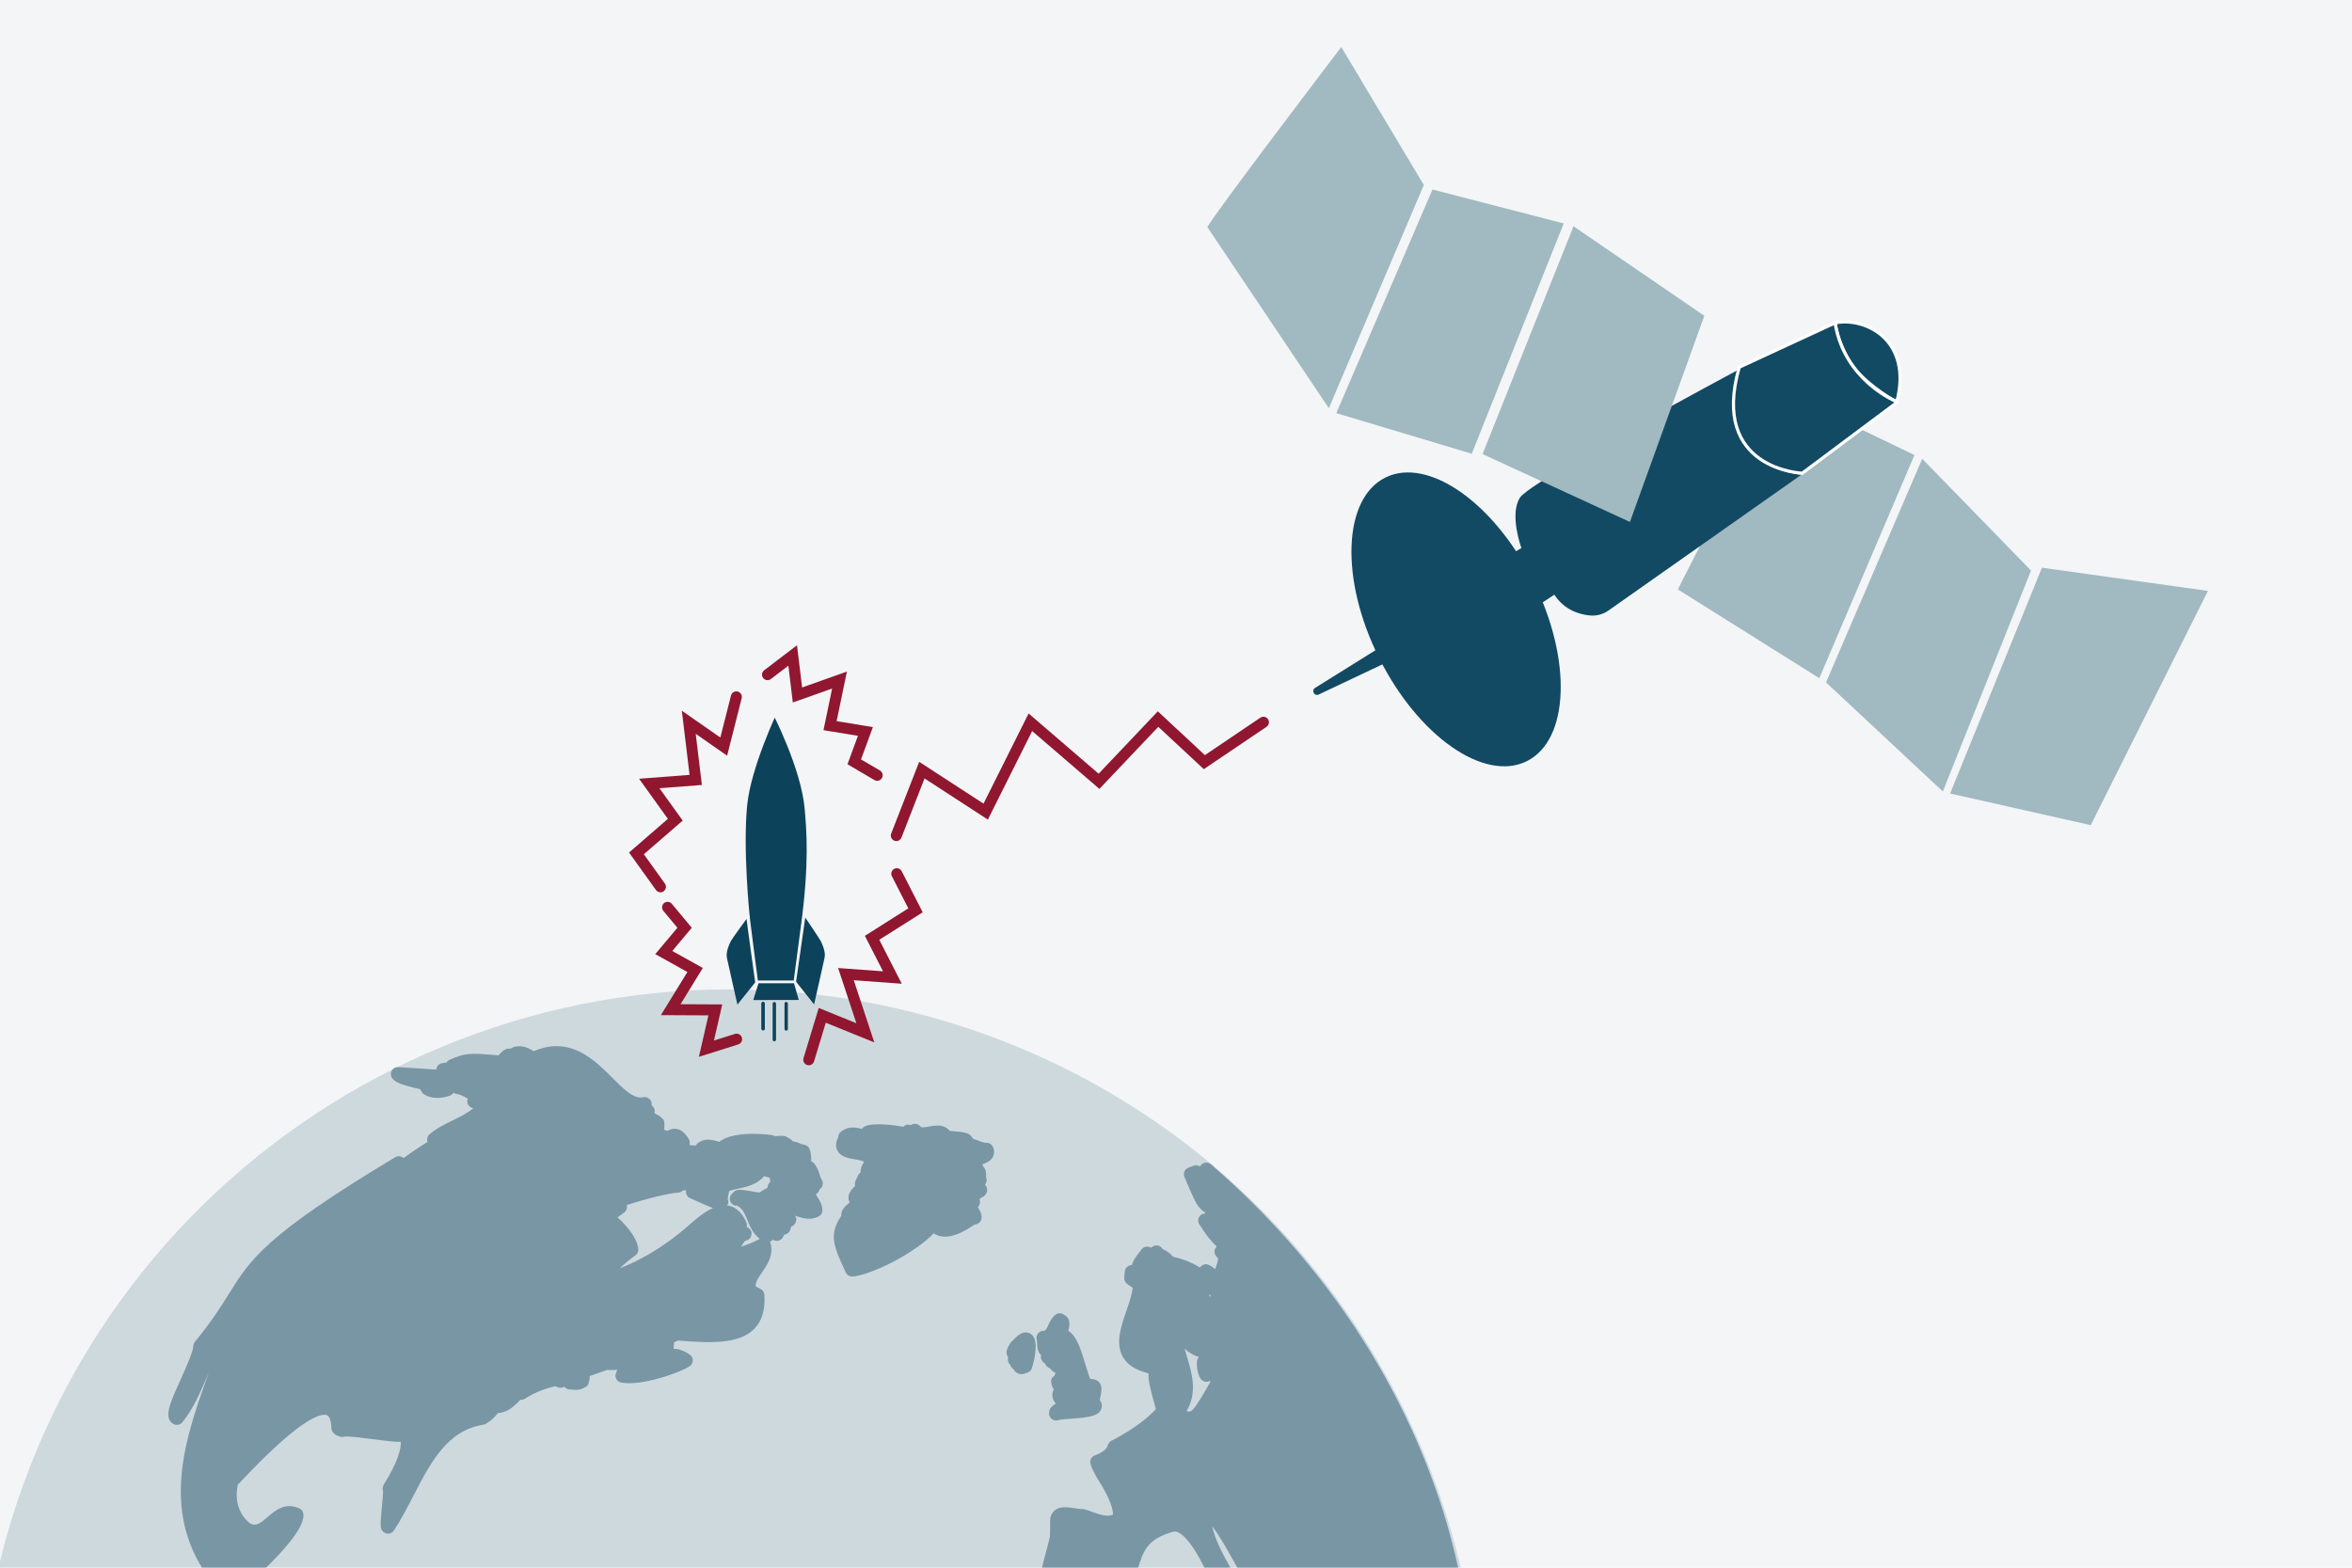 <?xml version="1.0" encoding="UTF-8"?>
<svg id="Ebene_2" data-name="Ebene 2" xmlns="http://www.w3.org/2000/svg" viewBox="0 0 1920 1280">
  <defs>
    <style>
      .cls-1 {
        fill: none;
        stroke: #90172f;
        stroke-linecap: round;
        stroke-width: 9px;
      }

      .cls-1, .cls-2, .cls-3, .cls-4 {
        stroke-miterlimit: 10;
      }

      .cls-5 {
        fill: #ced9de;
      }

      .cls-2 {
        stroke: #0d435c;
      }

      .cls-2, .cls-3, .cls-6 {
        fill: #0d425b;
      }

      .cls-7 {
        fill: #f3f5f7;
      }

      .cls-3 {
        stroke: #f3f5f7;
        stroke-width: 4.801px;
      }

      .cls-4 {
        stroke: #fff;
        stroke-width: 2.582px;
      }

      .cls-4, .cls-8 {
        fill: #124a64;
      }

      .cls-9 {
        fill: #7996a5;
      }

      .cls-10 {
        fill: #a1b9c0;
      }
    </style>
  </defs>
  <rect class="cls-7" x="-9.441" y="-9.44" width="1936.993" height="1293.665"/>
  <path class="cls-5" d="M1192.484,1279.913c-49.881-209.672-208.982-386.734-431.204-449.092C435.142,739.304,96.568,929.502,5.05,1255.639c-2.269,8.085-4.357,16.178-6.282,24.274h1193.715Z"/>
  <path class="cls-9" d="M799.949,982.21c.091-.9.067-1.972-.293-3.163.327-.255.686-.548,1.01-.876.067-.072.133-.147.207-.243,1.883-.606,3.177-1.585,4.327-3.697.698-1.333.87-2.857.461-4.293-.337-1.188-.955-1.895-1.607-2.641.669-.854,1.142-1.862,1.306-2.886.106-.712.101-1.431-.075-2.129-.041-.185-.245-.486-.354-.76.233-3.654.075-6.79-2.299-9.02-.195-.541-.438-1.164-.787-1.818,3.36-1.164,7.194-2.776,8.878-6.542.734-1.626,1.296-4.293-.127-7.634-.977-2.22-3.259-3.579-5.645-3.413-.14.005-.281.012-.428.041-1.989-.257-7.293-2.162-10.239-3.382-2.617-4.628-4.531-5.234-18.958-6.41-4.828-5.826-12.041-4.467-16.912-3.541-4.281.813-6.299.989-7.028-.051-1.494-1.854-3.952-2.59-6.213-1.881-.562.19-1.073.44-1.537.772-2.499-.748-4.479-.469-6.191,1.345-10.657-1.809-30.032-4.166-33.928,1.713-4.681-1.15-10.985-2.547-17.137,2.374-1.489,1.179-2.228,2.987-2.134,4.798-.325.419-.572.88-.782,1.378-1.722,4.404-.791,7.608.277,9.506,2.829,4.94,8.796,5.965,14.646,6.913,2.17.354,6.064,1.005,6.93,2.129-2.441,3.415-2.997,6.225-2.802,8.341-.609.594-1.234,1.253-1.787,2.071-.462.657-.765,1.405-.912,2.174-1.448,2.028-2.133,4.221-1.91,6.391.005.233.053.479.084.695-3.351,2.86-6.025,6.696-5.26,10.824.139.736.409,1.597.909,2.456-5.109,4.173-6.521,6.396-6.884,9.999-.041.313-.038.637-.01.948-10.515,15.511-6.124,25.036,3.656,46.241.724,1.547,2.054,2.663,3.644,3.108.623.176,1.296.248,1.958.202,14.362-1.066,49.567-18.056,66.173-35.218,11.358,7.564,26.749-2.708,33.216-7.103.577-.07,1.169-.204,1.749-.366,2.388-.673,4.057-2.824,4.144-5.277.072-2.319-.219-4.091-3.033-8.589.885-1.094,1.551-2.391,1.696-3.485Z"/>
  <path class="cls-9" d="M899.165,1149.878c.522-1.777.558-4.221-1.438-6.843,1.763-7.358,2.364-11.73-.974-14.937-1.999-1.881-4.423-2.237-6.667-2.081-1.388-3.146-2.869-8.101-4.139-12.327-3.553-11.766-6.929-22.929-13.895-27.085,1.005-3.17,1.388-6.675.166-9.59-.438-1.003-1.157-1.9-2.075-2.506l-1.891-1.27c-2.037-1.407-4.878-1.277-6.812.334-2.894,2.386-4.382,5.628-5.578,8.233-1.876,4.13-2.408,4.7-4.363,4.823-1.811.094-3.466,1.041-4.474,2.566-1.001,1.503-1.212,3.413-.58,5.118.156.438.166,1.39.183,2.321.017,2.09.043,4.969,1.638,7.872.38.71.909,1.299,1.518,1.77-.168,1.181-.152,2.273.113,3.228.464,1.566,1.653,2.942,3.129,3.704.402,1.294,1.167,2.203,2.492,3.177.534.406,1.149.693,1.77.868.51.907,1.229,1.734,2.208,2.449.702.476,1.412.837,2.162,1.049-.298.981-.587,1.833-.859,2.504-1.191.743-2.186,1.744-2.581,3.156-.243.859-.269,1.777-.077,2.665.007.036.041.07.048.106.005.031-.019.058-.01.089.435,2.323,1.073,3.846,2.025,4.993-1.462,3.319-1.508,6.364-.13,9.138.419.813.991,1.667,1.828,2.482-4.926,3.598-5.287,4.724-5.559,7.752-.173,1.943.741,3.798,2.283,4.993.572.44,1.222.76,1.91.955,1.159.325,2.415.305,3.574-.111,1.28-.428,6.367-.808,10.08-1.085,14.696-1.111,23.09-2.047,24.974-8.512Z"/>
  <path class="cls-9" d="M842.247,1089.708c-1.082-.928-4.753-3.533-9.881-.2-.103.038-.185.087-.269.132,0,0-.204.152-.529.406-.952.753-2.978,2.432-4.926,4.594-.755.459-1.373,1.097-1.852,1.891-.221.378-.421.76-.568,1.114-1.927,2.819-3.185,5.987-2.143,8.873.207.592.51,1.162.885,1.638-.272,1.547-.25,3.035.289,4.25.337.789.878,1.498,1.513,2.047.243,1.111.784,1.91,1.741,2.874.346.33.707.616,1.099.866.517,1.046,1.296,1.984,2.499,2.737.59.375,1.21.642,1.811.811,2.297.645,4.536-.07,6.184-.907,1.621-.332,3.084-1.335,3.923-2.836.118-.176,7.466-21.902.223-28.291Z"/>
  <path class="cls-9" d="M142.195,1162.967c2.432.914,5.085.291,6.703-1.686,9.116-11.432,14.754-24.675,20.202-37.486.465-1.075.928-2.148,1.371-3.23-.349.991-.702,2.004-1.049,2.997-16.819,47.175-36.983,103.776-4.556,156.351h52.358c12.33-11.888,33.315-34.109,30.161-44.805-.474-1.616-1.631-2.937-3.182-3.603-11.661-5.171-19.814,2.013-25.806,7.189-6.576,5.684-9.57,7.437-13.979,5.32-.621-.43-14.826-10.068-10.294-31.752.714-.726,1.607-1.681,2.79-2.925,51.768-55.128,66.459-55.15,69.973-53.887,2.174.842,3.509,4.83,3.67,10.944.067,1.989,1.761,4.132,3.495,5.128l2.93,1.284c1.388.505,2.701.69,4.069.192,2.598-.592,14.441.95,22.287,1.97,11.396,1.484,18.867,2.352,23.923,2.333.036,5.732-2.304,16.219-13.455,33.914-1.725,2.759-1.703,4.827-1.058,6.328-.02,2.542-.582,8.592-.994,12.784-1.387,14.855-1.547,17.404.664,19.923,1.061,1.179,2.667,1.883,4.214,1.994,1.999.051,3.894-.924,4.972-2.612,6.001-9.251,11.156-19.201,16.156-28.846,14.061-27.165,27.348-52.807,56.901-57.579.63-.101,1.27-.315,1.847-.64,4.087-2.259,7.279-5.462,10.155-8.94.609.055,1.265.029,1.886-.12,5.885-1.407,8.363-2.564,16.334-10.658,1.321.161,2.682-.152,3.824-.919,8.717-5.801,18.713-8.741,23.872-9.958.051-.01.127-.034.176-.043.524.031,1.253.075,1.383.111,1.587,1.186,3.822,1.397,5.698.58.262-.113.575-.233.924-.32.998,1.229,2.393,2.037,3.959,2.153,6.978.637,8.043.635,12.806-1.64,1.525-.731,2.646-2.085,3.062-3.728.016-.065.606-2.655.625-2.72.257-.924.274-1.891.062-2.785,3.134-1.181,7.884-2.838,14.367-5.049.197.031.404.043.609.055,2.081.096,4.789.024,7.769-.113-.505.808-.878,1.722-1.26,2.843-.553,1.559-.409,3.266.394,4.697.825,1.436,2.28,2.607,3.808,2.78,15.771,3.314,47.891-7.803,56.103-13.373,1.606-1.102,2.513-2.932,2.477-4.863-.058-1.941-1.085-3.733-2.742-4.755-3.644-2.203-7.363-4.474-12.936-4.51.096-1.246.238-2.829.406-4.911.014-.135.029-.269.022-.411,1.039-.404,2.104-.892,3.228-1.434,24.206,1.905,48.98,3.598,61.99-9.337,6.494-6.47,9.342-15.956,8.457-28.156-.144-1.965-1.28-3.694-3.011-4.623l-4.18-2.191c.072-3.639,2.213-6.978,5.441-11.629,4.2-6.049,9.414-13.573,6.814-23.708-.101-.375-.233-.736-.397-1.061.892-.375,1.64-.977,2.213-1.696,1.265.864,2.812,1.205,4.332.914,1.587-.296,2.968-1.251,3.82-2.634.449-.777.878-1.561,1.291-2.372,2.218-.233,4.135-1.782,4.837-3.947.354-1.116.534-1.749.83-2.691,1.354-.471,2.552-1.316,3.245-2.675.007-.022.041-.058.053-.101.673-1.246,1.005-2.845.731-4.173-.154-.777-.883-1.255-1.34-1.915.683.19,1.369.399,2.09.642,4.859,1.503,10.79,3.399,17.464.084,2.097-1.034,3.346-3.254,3.149-5.604-.344-3.894-.638-4.996-5.415-12.567.801-.378,1.52-.962,2.078-1.71.491-.673.842-1.431,1.001-2.244.76-.481,1.407-1.135,1.891-1.948,1.041-1.816,1.025-4.067-.072-5.857-.719-1.152-1.205-2.725-1.758-4.385-.907-2.872-1.967-6.112-4.452-9.056-.652-.738-1.448-1.287-2.348-1.631.002-.255-.01-.536-.01-.791-.07-2.8-.137-5.946-1.381-9.191-.575-1.503-1.727-2.684-3.209-3.261-1.126-.527-2.465-.787-3.8-.904-.433-.354-.933-.633-1.453-.849-.722-.317-2.533-.964-5.193-1.388-.431-.606-1.001-1.138-1.672-1.556l-3.252-2.025c-.868-.546-1.871-.849-2.925-.89-1.958-.041-4.373-.024-7.079.214-.563-.39-1.222-.599-1.903-.813-.33-.07-30.766-4.531-43.217,5.501-9.156-2.939-12.628-2.131-17.39.888-.76.483-1.277,1.171-1.599,1.984-2.518.313-4.204.048-5.402-.474.503-1.549.349-3.307-.563-4.767-2.961-4.885-6.153-7.704-9.967-8.147-2.855-.479-5.344.305-7.461,1.496-.989-.277-1.89-.532-2.728-.765.149-.445.238-.931.257-1.412.077-1.183.075-2.829.046-4.041-.046-1.494-.659-2.942-1.753-3.99-2.006-1.929-4.284-3.146-6.359-4.168.115-.409.2-.871.229-1.304.125-2.097-.888-4.024-2.571-5.123.311-1.765-.229-3.562-1.436-4.873-1.369-1.472-3.384-2.131-5.328-1.727-7.807,1.655-15.978-6.545-25.378-15.971-14.674-14.655-34.359-34.402-64.119-21.628-7.396-4.762-12.286-4.421-16.156-3.423-.851.226-1.631.609-2.275,1.169-3.93.055-5.818.847-9.106,4.301-.394.423-.705.868-.964,1.376-24.921-2.244-27.423-1.744-39.862,3.454-1.155.486-2.083,1.313-2.689,2.326-1.256.18-2.497.387-3.757.589-1.652.279-3.115,1.28-3.964,2.735-.464.748-.726,1.602-.791,2.487-5.229-.262-14.374-.861-30.944-1.989-2.388-.159-4.604,1.21-5.585,3.391-.962,2.184-.476,4.753,1.256,6.42,2.033,2.006,4.183,4.163,22.034,8.154.067.342.421.541.551.866.214.534.491.897.854,1.352.32.409.385.96.813,1.275,8.12,5.893,18.196,3.254,22.145,1.814,1.13-.399,2.083-1.152,2.749-2.124.19-.017.402-.026.592-.041.722.479,1.628.803,2.513.866,2.487.212,4.825,1.539,7.56,3.026.399.226.803.433,1.224.666-.358.873-.517,1.847-.407,2.853.279,2.232,1.838,4.106,3.988,4.779.3.084.594.19.894.274-4.762,4.014-10.53,6.819-16.567,9.758-6.463,3.144-13.169,6.405-19.042,11.403-1.765,1.498-2.461,3.897-1.739,6.114.015.029.024.077.034.125-6.73,4.25-13.845,8.972-19.432,13.195l-1.304-.714c-1.811-1.063-3.973-.953-5.7.091-105.973,63.802-117.888,82.902-135.921,111.825-6.607,10.585-14.071,22.576-27.523,38.813-.772.94-1.239,2.107-1.301,3.319-.289,5.152-5.763,17.236-10.16,26.96-7.904,17.517-11.932,26.927-9.635,32.853.765,1.975,2.254,3.526,4.156,4.339ZM594.057,979.047c-.012-.635.411-2.867,1.183-6.53,2.42-.943,5.207-1.551,8.137-2.165,6.66-1.446,14.701-3.194,20.413-10.092,1.575.58,3.081,1.073,4.599,1.359-.02.481-.012.948.057,1.359l.354,2.044c-.06.053-.149.12-.212.173-1.342,1.152-2.044,2.831-1.984,4.517-2.285,1.21-4.596,2.509-6.809,4.041-17.662-3.103-18.145-3.028-21.508.127-.103.099-.123.243-.214.346-.094.082-.178.127-.269.214-.466.423-.873.888-1.118,1.26-.005.022-.012.043-.012.043-1.698,2.672-.902,6.186,1.751,7.88.474.296.986.532,1.523.683.515.144,1.034,0,1.559-.002,4.014,1.931,6.088,5.609,8.527,11.61,2.22,5.465,4.685,11.531,10.23,15.634-5.705,2.918-11.016,5.087-15.273,6.302.782-1.426,1.953-3.026,3.173-4.721,1.645-.274,3.143-.926,4.081-2.138.438-.572.611-.779.811-1.486.303-.75.496-1.854.472-2.672-.101-2.345-1.816-4.192-3.962-4.933.267-1.111.308-2.275-.142-3.399-3.129-7.827-8.226-12.454-13.864-13.989-.695-.149-1.376-.272-2.057-.339.37-.522.791-1.013.972-1.657.342-1.212-.005-2.369-.416-3.468ZM608.707,1012.314c.048-.06.065-.103.113-.171l.072.13c-.075.043-.111.005-.185.041ZM609.217,1002.811c.034-.077.058-.152.087-.231.017.01.041.017.055.026l-.142.204ZM509.65,989.938c1.342-.989,2.04-2.646,2.15-4.284.038-.546-.01-1.114-.137-1.66,14.484-4.969,35.843-10.095,41.978-10.249.055-.002.087-.063.142-.065,1.542-.055,2.78-.633,3.805-1.746.026-.029.07-.017.094-.043.729.041,1.513.053,2.369.063-.063.305-.111.64-.111.964-.065,2.297,1.265,4.409,3.365,5.344,9.852,4.433,15.259,6.877,18.727,8.058-7.384,3.281-14.504,9.506-20.365,14.624-21.946,19.345-42.513,29.488-55.622,34.52,5.046-4.861,10.064-8.62,12.664-10.46,1.708-1.212,2.631-3.269,2.362-5.361-1.14-9.145-8.964-18.405-17.02-25.693,2.025-1.354,3.396-2.36,5.597-4.012Z"/>
  <path class="cls-9" d="M929.132,1279.913c4.146-12.845,6.894-23.471,29.077-29.405,1.504-.32,3.332.262,5.407,1.703,6.939,4.727,14.162,16.713,19.536,27.702h21.224c-6.028-10.767-12.14-21.812-14.884-33.737,5.402,6.749,11.536,17.667,16.813,27.093,1.241,2.212,2.487,4.433,3.741,6.644h180.255c-26.945-122.13-97.362-238.961-201.796-329.289-2.136-1.804-5.273-1.85-7.423-.043-.618.544-1.116,1.169-1.45,1.862-1.513-1.049-3.473-1.321-5.229-.678l-4.257,1.631c-1.45.544-2.617,1.652-3.228,3.079-.608,1.429-.623,3.045-.01,4.491,9.263,21.895,10.504,24.815,16.787,29.01.055.293.096.56.158.832-1.503-.005-2.98.553-4.106,1.674-1.849,1.891-2.184,4.808-.775,7.057,5.462,8.76,9.845,14.112,14.282,18.275-.306.262-.58.58-.818.931-1.479,2.131-1.328,4.976.366,6.958.455.522.94,1.097,1.477,1.664-.012.043-.002.091-.019.156.014,1.765-.616,3.673-1.328,5.883-.279.916-.594,1.871-.878,2.881-1.667-1.489-3.526-2.706-5.337-3.514-2.441-1.126-5.174-.387-6.756,1.626-.168.183-.294.38-.419.577-7.795-5.154-17.404-7.896-21.89-8.83-2.136-2.545-5.272-5.07-8.543-6.29-.823-1.527-2.338-2.648-4.017-2.934-1.895-.346-3.863.305-5.178,1.698l-1.869-.524c-.022-.007-.043-.012-.065-.019-2.232-.625-4.651.154-6.081,2.023-5.294,6.901-6.929,9.012-7.757,12.534-.611.2-1.244.392-1.953.609-2.261.71-3.872,2.737-4.005,5.109-.089,1.388-.25,3.288-.409,4.681-.212,2.071.683,4.082,2.386,5.28,1.309.945,2.954,2.102,4.498,3.206-.613,5.482-2.872,12.05-5.051,18.412-4.558,13.267-9.284,26.975-2.93,38.094,3.731,6.513,10.653,10.655,20.902,13.347-.351,4.88.811,10.65,6.016,29.161-4.847,5.217-15.091,14.898-36.324,25.849-1.426.712-2.501,2.148-2.93,3.673q-1.335,4.837-10.617,8.279c-2.838,1.032-4.37,4.101-3.49,6.987,1.732,5.722,4.83,10.691,7.858,15.502,4.151,6.586,10.85,19.17,10.419,25.905-7.288,3.387-20.505-4.876-25.402-4.64-6.196.301-21.074-6.213-25.503,6.196-.719,2.023-.091,14.193-.637,16.796-1.383,6.597-4.459,16.529-6.331,24.835h78.493ZM988.046,1057.167c-.027.594.017,1.186.17,1.785-.435-.423-.916-.859-1.421-1.371.442-.084.851-.224,1.251-.414ZM978.704,1107.964c-.88.909-1.446,2.095-1.573,3.379-.44,4.046.277,9.991,2.793,14.15.921,1.508,2.576,2.461,4.176,2.701,1.229.159,2.482-.091,3.533-.7.154.274.286.544.426.791l-3.312,5.696c-5.611,9.681-10.463,18.049-13.481,18.569-.635.123-1.477-.019-2.624-.551.173-.204.339-.459.474-.7,8.385-15.021,3.841-30.193-.166-43.571-.698-2.304-1.369-4.531-1.978-6.742,3.615,3.632,7.747,5.741,11.733,6.978Z"/>
  <path class="cls-8" d="M1133.356,524.349l-59.843,37.328c-3.293,2.054-.556,7.066,2.952,5.405l68.614-32.473-11.724-10.26Z"/>
  <ellipse class="cls-8" cx="1188.642" cy="505.71" rx="70.31" ry="129.384" transform="translate(-100.723 584.135) rotate(-26.528)"/>
  <g>
    <path class="cls-10" d="M1369.701,481.259c4.264-9.253,83.716-162.469,83.716-162.469l109.406,52.763-77.689,182.168-115.434-72.462Z"/>
    <polygon class="cls-10" points="1591.927 647.881 1666.892 463.521 1802.385 482.477 1706.728 673.736 1591.927 647.881"/>
    <polyline class="cls-10" points="1490.646 557.181 1569.163 374.61 1657.988 465.873 1585.992 646.231 1490.646 557.181"/>
  </g>
  <g>
    <path class="cls-8" d="M1209.146,466.747l32.816-19.281s-9.979-27.034-1.306-40.987c8.673-13.952,178.542-104.646,178.542-104.646,0,0-25.261,74.688,51.075,85.931l-157.237,110.721c-4.377,3.082-9.692,4.523-15.023,4.04-8.508-.77-20.877-4.263-29.181-16.985l-30.173,20.037s-37.753-2.098-29.512-38.831Z"/>
    <g>
      <path class="cls-4" d="M1517.146,304.698c7.343,8.009,21.621,18.606,31.256,23.426,13.131-50.078-25.073-69.525-50.395-64.511,2.275,14.539,9.181,30.223,19.139,41.085Z"/>
      <path class="cls-4" d="M1535.629,320.965c-14.241-9.512-25.597-22.554-32.263-38.389-2.577-6.121-4.318-12.486-5.358-18.963l-78.217,36.204c-24.026,83.771,51.449,86.559,51.449,86.559l76.995-57.558c.066-.238.105-.458.169-.694-4.413-2.091-8.703-4.439-12.774-7.159Z"/>
    </g>
  </g>
  <path class="cls-10" d="M985.645,185.474c4.264-9.253,109.279-147.081,109.279-147.081l67.376,112.648-77.53,182.246-99.125-147.813Z"/>
  <polygon class="cls-10" points="1210.265 370.745 1284.504 184.768 1391.293 257.846 1330.557 426.174 1210.265 370.745"/>
  <polyline class="cls-10" points="1090.858 337.318 1169.375 154.748 1276.515 182.443 1201.424 370.464 1090.858 337.318"/>
  <polyline class="cls-1" points="731.689 682.22 752.535 628.802 804.65 662.677 841.131 589.716 897.155 637.922 945.362 587.11 983.146 622.288 1031.353 589.716"/>
  <polyline class="cls-1" points="601.314 848.473 576.671 856.235 583.945 824.571 547.517 824.388 567.428 791.977 541.862 777.746 558.851 757.497 544.968 740.835"/>
  <polyline class="cls-1" points="626.544 550.847 647.094 535.188 650.989 567.442 685.321 555.26 677.582 592.503 706.46 597.22 697.345 622.03 716.056 632.997"/>
  <polyline class="cls-1" points="732.076 713.391 747.364 743.27 711.9 765.71 728.494 798.139 690.557 795.368 706.408 843.293 671.228 829.001 660.234 865.281"/>
  <polyline class="cls-1" points="539.122 724.049 519.545 696.788 551.261 669.304 530.011 639.715 567.936 636.791 562.265 589.714 590.803 609.596 601.096 568.997"/>
  <path class="cls-3" d="M632.352,580.359s-21.721,45.529-24.796,76.856c-3.617,36.846,1.932,90.515,2.372,94.182,1.832,15.265,6.66,51.576,6.66,51.576h33.446s4.239-32.565,6.037-45.767c7.166-52.602,4.68-79.234,3.234-96.607-2.824-33.943-26.953-80.239-26.953-80.239Z"/>
  <path class="cls-6" d="M609.44,750.301s-11.603,15.722-12.875,18.177c-1.272,2.456-4.133,8.8-3.179,13.506.954,4.707,8.59,38.268,8.59,38.268l14.512-18.12s-6.413-45.912-7.048-51.832Z"/>
  <path class="cls-6" d="M657.344,749.194s11.351,16.683,12.623,19.138c1.271,2.456,4.133,8.8,3.179,13.506-.954,4.707-8.59,38.268-8.59,38.268l-14.689-18.558s6.596-45.948,7.477-52.355Z"/>
  <polygon class="cls-6" points="619.196 802.827 614.885 816.536 652.053 816.456 648.173 802.827 619.196 802.827"/>
  <rect class="cls-2" x="621.988" y="818.461" width="1.861" height="22.374" rx=".755" ry=".755"/>
  <rect class="cls-2" x="640.926" y="818.607" width="1.745" height="22.374" rx=".731" ry=".731"/>
  <rect class="cls-2" x="631.241" y="818.607" width="1.716" height="31.1" rx=".725" ry=".725"/>
</svg>